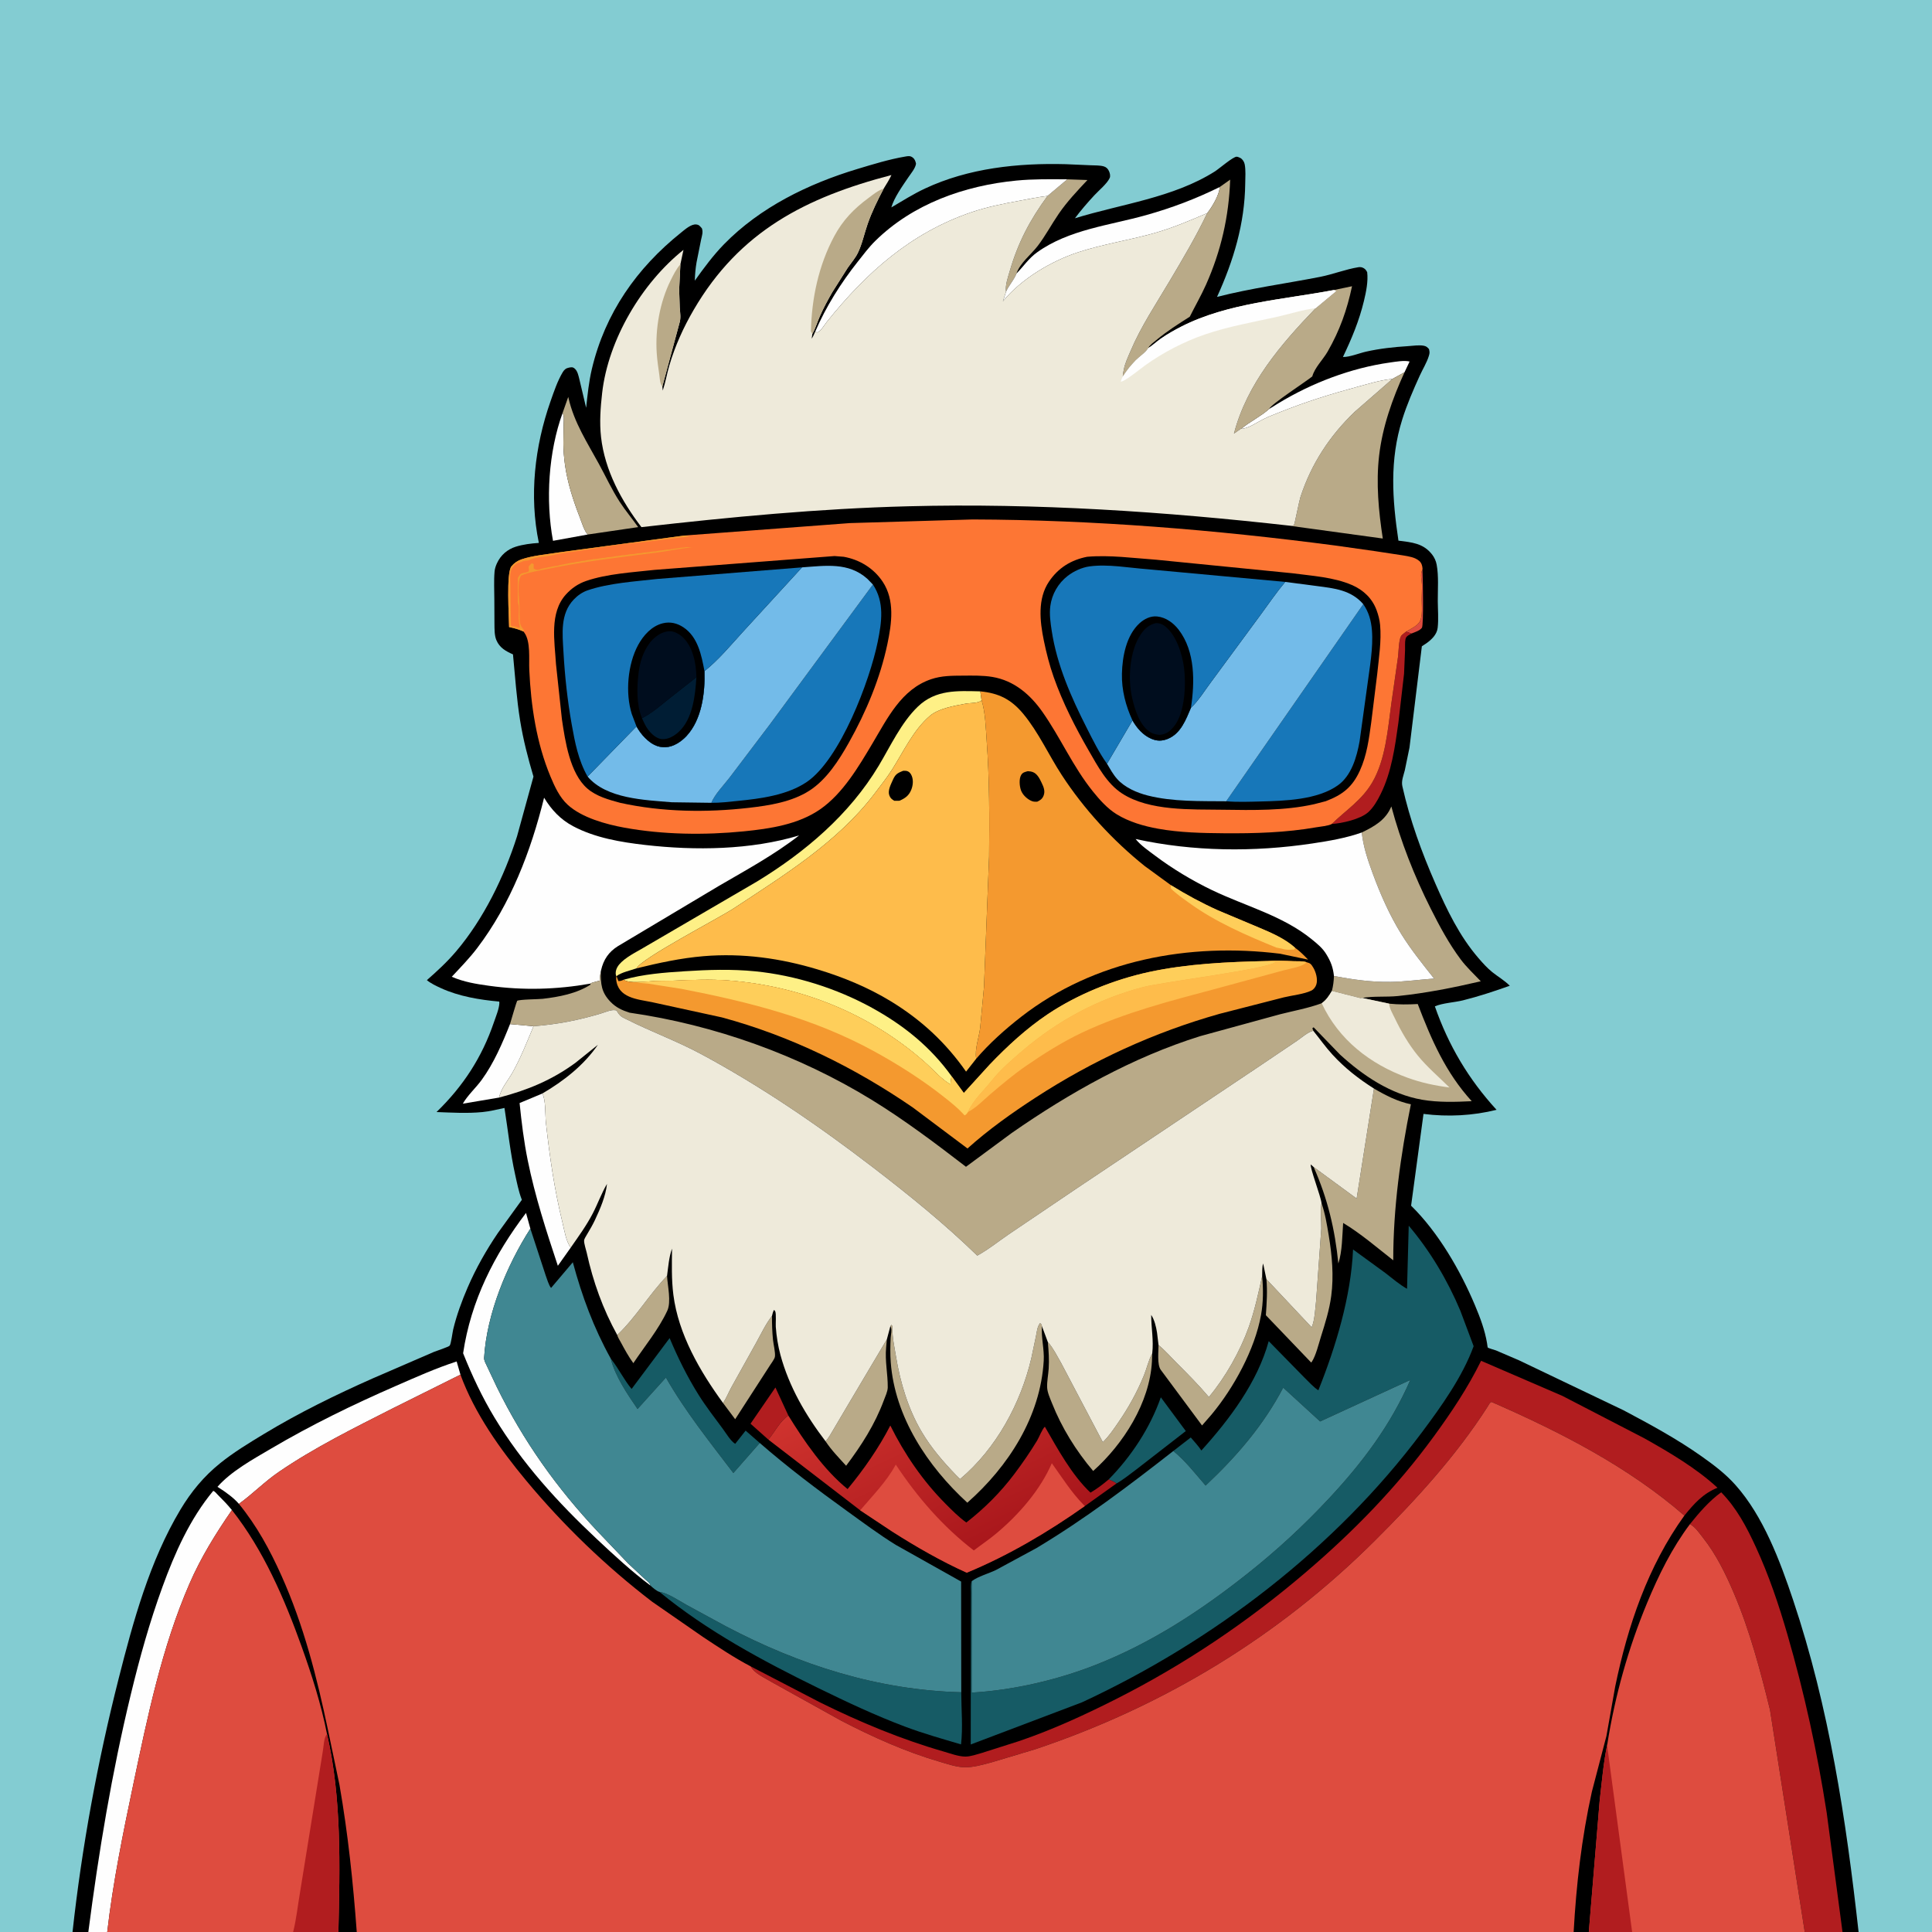 <svg version="1.1" xmlns="http://www.w3.org/2000/svg" style="display: block;" viewBox="0 0 2048 2048" width="1024" height="1024">
<rect x="0" y="0" width="2048" height="2048" fill="#333333" stroke="none"/>
<defs>
	<linearGradient id="Gradient1" gradientUnits="userSpaceOnUse" x1="1043.09" y1="1644" x2="950.539" y2="1447.98">
		<stop class="stop0" offset="0" stop-opacity="1" stop-color="rgb(168,22,27)"/>
		<stop class="stop1" offset="1" stop-opacity="1" stop-color="rgb(207,51,46)"/>
	</linearGradient>
</defs>
<path transform="translate(0,0)" fill="rgb(0,0,0)" d="M 76.887 2048 L -0 2048 L 0 -0 L 2048 0 L 2048 2048 L 1970.18 2048 L 1953.14 2048 L 1913.11 2048 L 1730.13 2048 L 1684.21 2048 L 1668.13 2048 L 378.172 2048 L 358.716 2048 L 310.714 2048 L 113.671 2048 L 93.628 2048 L 76.887 2048 z"/>
<path transform="translate(0,0)" fill="rgb(222,76,63)" d="M 1490.54 669.545 C 1494.93 666.961 1501.43 663.945 1504.41 659.818 C 1508.59 654.047 1506.98 641.684 1507.02 634.662 C 1507.05 629.615 1507.49 624.545 1507.3 619.5 C 1507.08 613.81 1505.15 608.89 1507.85 603.786 C 1508.26 611.034 1509.28 662.915 1507.27 665.5 C 1504.77 668.713 1499.81 670.124 1496.14 671.587 L 1490.54 669.545 z"/>
<path transform="translate(0,0)" fill="rgb(177,29,31)" d="M 814.493 1526.05 L 795.598 1509.19 L 821.981 1470.8 L 835.673 1500.5 C 826.718 1506.55 821.323 1517.85 814.493 1526.05 z"/>
<path transform="translate(0,0)" fill="rgb(185,170,136)" d="M 707.096 1352.49 C 707.642 1363.09 711.788 1379.93 707.314 1389.5 C 697.92 1409.58 683.628 1426.63 671.373 1445.01 C 666.332 1438.07 662.202 1430.55 658.16 1423 C 656.983 1420.8 654.83 1417.53 654.306 1415.18 C 674.133 1396.4 688.196 1372.14 707.096 1352.49 z"/>
<path transform="translate(0,0)" fill="rgb(185,170,136)" d="M 818.326 1394.93 C 818.317 1403.39 818.551 1411.72 819.389 1420.15 C 819.856 1424.85 822.166 1434.05 821.425 1438.29 C 820.955 1440.98 816.71 1446.3 815.107 1449.03 L 779.315 1504.43 L 766.48 1487.26 C 769.926 1482.12 772.218 1476.19 775.182 1470.76 L 801.425 1423.63 C 806.758 1414.04 811.591 1403.6 818.326 1394.93 z"/>
<path transform="translate(0,0)" fill="rgb(22,91,101)" d="M 1175.26 1568.26 C 1199.27 1543.83 1219.14 1513.67 1230.52 1481.21 L 1257 1516.98 L 1204.87 1557.44 C 1198.04 1562.48 1190.89 1568.41 1183.53 1572.54 C 1181.05 1570.52 1178.18 1569.48 1175.26 1568.26 z"/>
<path transform="translate(0,0)" fill="rgb(185,170,136)" d="M 1131.36 190.086 L 1152.72 190.829 C 1141.95 202.347 1131.22 213.616 1122.28 226.662 C 1114.63 237.81 1108.16 250.102 1099.94 260.795 C 1092.92 269.932 1081.14 278.874 1077.54 289.943 C 1074.95 296.73 1069.41 302.45 1066.44 309.224 C 1065.45 302.291 1068.33 294.436 1070.23 287.854 C 1079 257.428 1091.72 233.194 1110.43 207.699 L 1131.36 190.086 z"/>
<path transform="translate(0,0)" fill="rgb(254,254,254)" d="M 540.651 1085.55 L 565.589 1087.83 C 558.642 1104.5 552.251 1120.75 543.467 1136.62 C 538.928 1144.82 530.669 1154.21 529.172 1163.44 L 490.591 1169.96 C 495.702 1161.03 504.479 1153.15 510.629 1144.7 C 523.452 1127.1 532.652 1105.73 540.651 1085.55 z"/>
<path transform="translate(0,0)" fill="rgb(177,29,31)" d="M 1490.54 669.545 L 1496.14 671.587 C 1493.45 673.291 1490.6 674.143 1489.88 677.5 C 1489.13 680.988 1489.55 685.486 1489.42 689.129 L 1488.36 714.185 L 1482.36 766 C 1478.75 791.684 1475.17 818.436 1463.47 841.9 C 1460.13 848.603 1455.97 855.975 1450.33 861.021 C 1442.11 868.376 1422.6 872.813 1411.71 873.449 C 1426.72 858.844 1443.48 848.321 1454.45 829.751 C 1468.82 805.394 1471.13 772.876 1474.9 745.475 L 1481.91 696.571 C 1482.65 690.972 1482.59 678.721 1485.22 674.138 C 1485.98 672.796 1489.24 670.662 1490.54 669.545 z"/>
<path transform="translate(0,0)" fill="rgb(254,254,254)" d="M 1345.38 433.507 L 1354.98 427.583 C 1390.51 405.956 1432.22 390.047 1473.43 384.277 C 1479.44 383.436 1488.39 381.796 1494.24 383.223 L 1488.84 394.628 L 1476.03 401.693 C 1463.58 402.828 1451.06 406.753 1439.03 410.008 C 1411.37 417.487 1383.6 426.1 1357.01 436.812 C 1351.27 439.123 1345.43 441.288 1339.87 444.002 C 1333.57 447.078 1322.43 454.821 1315.67 454.519 C 1325.05 446.914 1336.38 441.447 1345.38 433.507 z"/>
<path transform="translate(0,0)" fill="rgb(254,254,254)" d="M 596.348 437.797 C 598.25 441.296 597.6 444.901 597.525 448.781 L 597.181 470 C 597.22 477.533 597.887 485.149 598.903 492.606 C 601.503 511.699 607.733 530.778 614.704 548.704 C 616.441 553.17 619.561 563.414 623.09 566.609 L 586.213 573.284 C 578.168 530.114 581.422 479.044 596.348 437.797 z"/>
<path transform="translate(0,0)" fill="rgb(185,170,136)" d="M 1337.94 1352.82 C 1339.22 1366.69 1339.2 1380.3 1336.73 1394.03 C 1330.17 1430.48 1307.81 1471.19 1284.33 1499.43 L 1274.21 1511.04 L 1230.31 1451.88 C 1226.55 1446.3 1228.05 1432.67 1228.09 1425.83 C 1234.81 1431.32 1240.9 1438.28 1247.03 1444.44 C 1258.85 1456.31 1270.64 1468.1 1281.45 1480.91 C 1298.99 1459.96 1314.45 1432.64 1323.7 1406.86 C 1330.04 1389.2 1333.82 1371.07 1337.94 1352.82 z"/>
<path transform="translate(0,0)" fill="rgb(185,170,136)" d="M 875.158 1527.87 C 878.754 1523.91 881.364 1518.78 884.133 1514.21 L 899.874 1487.55 L 940.097 1419.82 L 939.335 1428.36 C 937.966 1442.92 941.198 1456.5 941.051 1470.75 C 941.008 1474.98 938.356 1480.49 936.891 1484.45 C 927.417 1510 913.21 1532.11 896.926 1553.76 C 889.473 1545.54 881.242 1537.16 875.158 1527.87 z"/>
<path transform="translate(0,0)" fill="rgb(185,170,136)" d="M 1400.89 1275.55 C 1404.78 1286.54 1406.64 1298.26 1408.53 1309.74 C 1412.03 1330.9 1413.98 1352.39 1411.16 1373.76 C 1409.21 1388.53 1404.72 1402.77 1400.26 1416.93 C 1397.77 1424.86 1395.06 1436.51 1390.67 1443.43 L 1389.9 1444.34 L 1341.86 1394.18 C 1342.76 1381.54 1343.61 1368.63 1342.44 1355.98 L 1390.44 1407 C 1393.81 1399.04 1394.14 1387.45 1395.14 1378.8 L 1400.61 1302.44 C 1400.79 1293.95 1399.37 1284.82 1400.72 1276.5 L 1400.89 1275.55 z"/>
<path transform="translate(0,0)" fill="rgb(254,254,254)" d="M 574.877 1159.2 C 578.713 1165.89 577.796 1181.95 578.704 1190.2 C 582.659 1226.11 587.658 1260.88 596.271 1296.02 C 598.38 1304.63 599.804 1315.25 604.974 1322.56 L 591.34 1341.79 C 579.066 1304.86 567.125 1268.1 559.386 1229.87 C 555.325 1209.81 552.849 1189.6 550.783 1169.26 L 574.877 1159.2 z"/>
<path transform="translate(0,0)" fill="rgb(185,170,136)" d="M 1110.76 1422.65 L 1111.32 1423.27 C 1116.72 1429.42 1120.67 1437.65 1124.8 1444.74 L 1169.04 1528.74 C 1175.52 1522.49 1180.39 1515.17 1185.47 1507.8 C 1196.47 1491.82 1205.2 1476.02 1212.58 1458.08 C 1215.68 1450.53 1217.45 1441.8 1221.41 1434.77 L 1221.1 1443.19 C 1218.74 1487.03 1190.77 1530.79 1158.81 1559.3 C 1140.76 1538.13 1125.38 1513.3 1115.14 1487.4 C 1113.13 1482.31 1110.17 1475.99 1110 1470.5 C 1109.79 1464.17 1111.24 1457.12 1111.66 1450.7 C 1112.27 1441.31 1111.61 1432 1110.76 1422.65 z"/>
<path transform="translate(0,0)" fill="rgb(22,91,101)" d="M 647.469 1440.23 L 648.142 1441.06 C 655.953 1450.99 661.389 1462.6 669.531 1472.34 L 709.833 1418.44 C 718.544 1439.21 728.572 1459.51 740.552 1478.61 C 748.345 1491.04 757.52 1502.86 766.238 1514.65 C 769.583 1519.17 774.673 1527.83 779.368 1530.51 L 790.386 1516.52 L 805.378 1529.61 L 777.392 1561.47 C 752.392 1528.58 726.409 1496.21 705.89 1460.26 L 675.828 1493.59 C 665.247 1478.22 651.811 1458.42 647.469 1440.23 z"/>
<path transform="translate(0,0)" fill="rgb(254,254,254)" d="M 1292.93 198.267 C 1292.87 206.083 1284.65 219.836 1279.67 225.947 C 1261.1 233.931 1242.64 241.779 1223.12 247.254 C 1196.76 254.647 1169.11 258.831 1143.13 267.325 C 1114.16 276.798 1082.49 295.733 1063.11 319.406 L 1066.44 309.224 C 1069.41 302.45 1074.95 296.73 1077.54 289.943 C 1085.07 282.266 1090.48 273.845 1099.45 267.424 C 1133.21 243.246 1176.05 238.961 1215 228.017 C 1242.23 220.368 1267.58 210.774 1292.93 198.267 z"/>
<path transform="translate(0,0)" fill="rgb(254,240,134)" d="M 661.064 1038.56 C 681.895 1032.59 704.272 1030.95 725.827 1029.56 C 750.722 1027.96 775.609 1027.16 800.48 1029.63 C 843.078 1033.86 886.86 1047.7 924.356 1068.34 C 957.805 1086.75 986.259 1109.6 1008.63 1140.7 L 1007.5 1149.62 C 997.772 1144 988.6 1133.25 980.087 1125.75 C 922.1 1074.66 849.144 1045.17 772.151 1039.35 C 753.086 1037.91 734.546 1038.68 715.523 1039.5 C 706.245 1039.9 696.728 1039.43 687.5 1040.4 C 683.164 1040.85 679.059 1041.01 674.695 1041.07 C 670.671 1041.16 664.397 1040.8 661.064 1038.56 z"/>
<path transform="translate(0,0)" fill="rgb(185,170,136)" d="M 596.348 437.797 L 602.36 420.742 L 602.658 422.073 C 608.697 448.144 622.408 468.916 634.996 492 C 642.273 505.344 648.613 519.17 656.901 531.954 C 662.952 541.288 670.106 549.696 676.482 558.767 L 623.09 566.609 C 619.561 563.414 616.441 553.17 614.704 548.704 C 607.733 530.778 601.503 511.699 598.903 492.606 C 597.887 485.149 597.22 477.533 597.181 470 L 597.525 448.781 C 597.6 444.901 598.25 441.296 596.348 437.797 z"/>
<path transform="translate(0,0)" fill="rgb(185,170,136)" d="M 943.837 1405.77 L 945.001 1404.34 C 946.287 1406.42 946.03 1405.33 945.983 1407.38 C 945.747 1417.53 948.187 1428.08 949.825 1438.12 C 954.281 1465.41 962.758 1493.66 976.894 1517.58 C 987.021 1534.72 999.732 1549.47 1013.5 1563.73 L 1017.68 1567.9 C 1055.88 1535.8 1081.94 1487.91 1093.25 1439.74 L 1098.24 1415.97 C 1099.25 1411.06 1099.43 1406.66 1102.5 1402.53 C 1104.04 1403.95 1104 1403.57 1104.5 1405.84 C 1103.56 1417.85 1107.1 1430.17 1106.39 1442.46 C 1102.95 1501.74 1069.06 1554.42 1025.41 1592.92 C 983.425 1554.48 948.56 1502.17 944.226 1444.12 C 943.583 1435.51 943.713 1426.63 944.174 1418 C 944.347 1414.75 945.629 1409.92 944.395 1406.96 L 943.837 1405.77 z"/>
<path transform="translate(0,0)" fill="rgb(185,170,136)" d="M 1292.93 198.267 L 1304.03 190.43 C 1302.69 229.497 1294.4 265.858 1278.48 301.647 C 1273.31 313.262 1266.89 324.353 1261.21 335.731 C 1248.87 343.566 1236.96 351.127 1225.72 360.517 C 1222.77 362.976 1218.92 365.55 1217.16 369.022 C 1214.93 373.39 1207.64 378.101 1204 381.827 C 1198.71 387.235 1194.32 392.729 1190.23 399.11 C 1190.15 396.635 1190.85 394.42 1191.27 392 C 1192.46 385.175 1195.74 378.482 1198.44 372.108 C 1209.56 345.845 1225.54 322.102 1240.01 297.653 C 1253.91 274.184 1267.99 250.616 1279.67 225.947 C 1284.65 219.836 1292.87 206.083 1292.93 198.267 z"/>
<path transform="translate(0,0)" fill="rgb(185,170,136)" d="M 1414.28 307.387 L 1433.22 303.416 C 1427.85 328.721 1420.27 350.157 1407.34 372.717 C 1402.53 381.103 1393.51 389.821 1391.08 399.031 C 1384.79 404.248 1347.11 428.608 1345.38 433.507 C 1336.38 441.447 1325.05 446.914 1315.67 454.519 L 1315.46 454.475 L 1308.05 459.627 C 1321.85 406.781 1357.61 365.224 1394.66 326.7 L 1416.5 308.529 L 1414.28 307.387 z"/>
<path transform="translate(0,0)" fill="rgb(254,254,254)" d="M 864.293 351.226 C 875.748 324.766 891.419 299.934 909.281 277.38 C 915.153 269.966 920.946 262.178 927.684 255.529 C 967.658 216.084 1022.43 196.734 1077.5 191.405 C 1095.47 189.667 1113.35 189.969 1131.36 190.086 L 1110.43 207.699 C 1100.27 208.856 1090.2 211.07 1080.15 212.895 C 1063.36 215.941 1046.26 219.388 1030.08 224.873 C 965.709 246.689 918.342 288.932 876.5 341.184 C 873.929 344.395 869.829 351.637 865.935 352.488 L 864.293 351.226 z"/>
<path transform="translate(0,0)" fill="rgb(254,240,134)" d="M 653.282 1034.67 C 652.808 1033.13 652.699 1033.24 652.667 1031.92 C 652.546 1027.02 655.366 1023.06 658.821 1019.8 C 666.409 1012.65 677.846 1007.52 686.72 1001.97 L 802.702 934.304 C 853.666 903.163 900.392 863.492 931.411 811.815 C 943.902 791.005 955.331 765.982 972.99 749.032 C 991.962 730.822 1014.77 732.304 1039.16 732.872 L 1040.51 742.348 C 1037.56 745.588 1028.09 745.088 1023.49 745.96 C 1011.53 748.227 994.897 750.913 985.537 759.009 C 968.063 774.123 957.895 796.453 945.752 815.611 C 940.196 824.378 933.385 832.968 927.086 841.256 C 887.961 892.736 831.122 927.745 777.912 962.843 C 761.929 973.385 680.076 1015.72 674.73 1026.49 C 668.874 1028.57 658.069 1030.89 653.531 1034.79 L 653.282 1034.67 z"/>
<path transform="translate(0,0)" fill="rgb(254,254,254)" d="M 689.569 1680.79 C 669.494 1665.77 650.938 1648.6 632.669 1631.47 C 591.479 1592.85 553.451 1551.11 524.117 1502.57 C 511.114 1481.05 500.219 1457.82 490.919 1434.5 C 499.209 1378.78 523.849 1330.14 557.599 1285.76 L 562.211 1302.43 C 537.221 1341.28 515.855 1393 513.171 1439.45 C 513.012 1442.2 515.165 1445.84 516.275 1448.31 L 526.612 1470.2 C 554.833 1527.64 589.958 1577.08 633.748 1623.64 L 666.062 1657.5 L 684.374 1674.56 C 686.567 1676.6 688.792 1677.87 689.569 1680.79 z"/>
<path transform="translate(0,0)" fill="rgb(254,254,254)" d="M 253.249 1594.19 C 248.075 1587.97 238.851 1581.37 232.061 1577.07 L 230.522 1576.11 C 244.932 1559.64 268.134 1546.91 286.885 1535.87 C 329.903 1510.52 373.937 1489.05 419.669 1469.12 C 440.884 1459.87 462.028 1450.35 484.074 1443.22 L 488.09 1457.17 L 415.916 1493.13 C 375.202 1513.81 333.411 1534.44 295.656 1560.23 C 280.523 1570.56 267.952 1583.57 253.249 1594.19 z"/>
<path transform="translate(0,0)" fill="rgb(22,91,101)" d="M 698.992 1687.43 C 708.004 1688.69 719.726 1696.79 727.693 1701.22 L 769.288 1723.82 C 847.35 1764.96 930.355 1791.58 1018.97 1793.88 C 1019.02 1811.78 1020.8 1831.47 1018.75 1849.14 C 999.065 1843.31 979.242 1837.74 960.001 1830.53 C 928.251 1818.64 897.392 1804.08 866.951 1789.19 C 808.793 1760.76 749.127 1728.67 698.992 1687.43 z"/>
<path transform="translate(0,0)" fill="rgb(185,170,136)" d="M 1456.47 1153.91 C 1468.83 1161.2 1481.43 1167.63 1495.59 1170.59 C 1484.6 1224.72 1476.86 1280.74 1476.9 1335.97 C 1459.8 1322.62 1442.41 1307.54 1423.78 1296.37 C 1422.83 1310.01 1422.89 1326.37 1418.71 1339.35 C 1415.11 1303.21 1407.29 1270.32 1392.53 1237.13 L 1438.1 1270.5 L 1456.47 1153.91 z"/>
<path transform="translate(0,0)" fill="rgb(185,170,136)" d="M 1443.52 882.482 C 1456.9 876.009 1468.96 869.262 1474.87 854.861 C 1484.89 892.219 1499.19 928.477 1516.55 963.024 C 1525.88 981.607 1536 1000.49 1548.52 1017.17 C 1554.7 1025.4 1562.61 1032.73 1569.7 1040.2 C 1540.67 1046.96 1511.77 1052.73 1482.08 1055.81 C 1469.7 1057.09 1455.95 1055.77 1443.9 1057.84 C 1441.84 1058.26 1442.79 1058.3 1440.67 1057.74 L 1411.86 1050.43 C 1413.23 1045.04 1413.83 1040.19 1414.05 1034.65 C 1434.39 1038.39 1453.47 1041.19 1474.27 1040.85 C 1489.7 1040.59 1504.85 1038.44 1520.21 1037.33 C 1508.08 1021.98 1495.84 1006.9 1485.5 990.239 C 1473.15 970.352 1463.28 947.993 1455.21 926.054 C 1449.95 911.727 1445.17 897.706 1443.52 882.482 z"/>
<path transform="translate(0,0)" fill="rgb(185,170,136)" d="M 1488.84 394.628 C 1476.02 422.668 1465.49 452.224 1461.92 483 C 1458.53 512.244 1461.39 541.914 1465.82 570.868 L 1369.39 557.647 L 1369.27 557.478 C 1370.08 557.152 1371.14 557.163 1371.71 556.5 C 1372.31 555.807 1377.26 530.77 1378.47 527.049 C 1389.87 491.971 1409.42 462.031 1436.06 436.547 L 1476.03 401.693 L 1488.84 394.628 z"/>
<path transform="translate(0,0)" fill="rgb(254,254,254)" d="M 93.628 2048 C 104.685 1962.97 118.448 1879.66 138.637 1796.28 C 148.052 1757.4 158.526 1719.73 172.231 1682.11 C 185.357 1646.07 201.361 1610.08 226.019 1580.39 C 227.841 1580.91 229.506 1583.22 230.893 1584.6 C 236.134 1589.81 241.173 1594.98 245.831 1600.73 C 228.56 1625.84 213.068 1650.71 200.873 1678.75 C 171.648 1745.96 156.399 1819.61 141.386 1891.04 C 130.532 1942.69 119.689 1995.56 113.671 2048 L 93.628 2048 z"/>
<path transform="translate(0,0)" fill="rgb(177,29,31)" d="M 1791.47 1615.58 C 1801.05 1603.63 1812.05 1590.86 1824.54 1581.9 C 1840.94 1598.65 1851.51 1618.7 1861.25 1639.86 C 1875.15 1670.06 1885.49 1700.77 1894.74 1732.67 C 1912.8 1794.9 1926.37 1857.34 1936.35 1921.37 L 1953.14 2048 L 1913.11 2048 L 1876.31 1812.69 C 1866.1 1771.06 1854.86 1728.51 1838.06 1689 C 1829.24 1668.26 1819.2 1647.71 1805.15 1629.95 C 1800.87 1624.55 1797.51 1619.24 1791.47 1615.58 z"/>
<path transform="translate(0,0)" fill="url(#Gradient1)" d="M 835.673 1500.5 C 852.633 1528 873.154 1557.91 898.469 1578.47 C 915.434 1558.02 931.665 1534.75 943.768 1511.12 C 958.804 1541.41 978.339 1569.99 1002.23 1593.97 C 1009.2 1600.97 1016.28 1608.18 1024.35 1613.93 C 1043.55 1598.99 1060.57 1581.99 1075.2 1562.56 C 1083.78 1551.18 1091.96 1539.27 1099.36 1527.1 C 1101.3 1523.91 1105.11 1514.25 1107.61 1512.39 C 1121.13 1535.84 1136.05 1563.48 1155.96 1582.25 C 1162.99 1578.15 1169.03 1573.49 1175.26 1568.26 C 1178.18 1569.48 1181.05 1570.52 1183.53 1572.54 L 1149.98 1596.49 C 1111.16 1623.94 1068.74 1648.99 1024.78 1667.14 C 997.367 1654.76 971.258 1639.74 945.905 1623.59 L 911.84 1600.98 L 814.493 1526.05 C 821.323 1517.85 826.718 1506.55 835.673 1500.5 z"/>
<path transform="translate(0,0)" fill="rgb(222,76,63)" d="M 911.84 1600.98 C 924.391 1586.18 939.697 1570.62 949.001 1553.52 L 949.541 1552.51 C 972.428 1587.09 999.376 1618.2 1032.28 1643.53 C 1040.55 1637.22 1049.16 1631.45 1057.11 1624.71 C 1080.53 1604.86 1102.73 1579.39 1114.98 1551.07 C 1125.7 1565.98 1135.63 1581.95 1148.57 1595.07 L 1149.98 1596.49 C 1111.16 1623.94 1068.74 1648.99 1024.78 1667.14 C 997.367 1654.76 971.258 1639.74 945.905 1623.59 L 911.84 1600.98 z"/>
<path transform="translate(0,0)" fill="rgb(254,254,254)" d="M 1414.05 1034.65 C 1413.02 1025.34 1410.79 1019.48 1405.93 1011.5 C 1401.89 1004.88 1396.46 1000.54 1390.5 995.684 C 1359.56 970.491 1320.07 960.556 1284.63 943.492 C 1264.14 933.631 1243.08 921.036 1224.92 907.373 C 1218.05 902.203 1209.15 896.18 1203.8 889.39 C 1264.89 902.793 1329.22 903.374 1391 894.127 C 1408.6 891.493 1426.7 888.431 1443.52 882.482 C 1445.17 897.706 1449.95 911.727 1455.21 926.054 C 1463.28 947.993 1473.15 970.352 1485.5 990.239 C 1495.84 1006.9 1508.08 1021.98 1520.21 1037.33 C 1504.85 1038.44 1489.7 1040.59 1474.27 1040.85 C 1453.47 1041.19 1434.39 1038.39 1414.05 1034.65 z"/>
<path transform="translate(0,0)" fill="rgb(177,29,31)" d="M 795.793 1766.45 L 869.333 1804.64 C 911.338 1825.43 955.247 1843.74 1000.31 1856.7 C 1007.2 1858.68 1016.3 1862.11 1023.47 1862.05 C 1029.09 1862.01 1035.66 1859.61 1041.03 1858.12 L 1080.43 1845.59 C 1115.64 1833.6 1149.83 1817.89 1183 1801.12 C 1255.47 1764.5 1322.27 1719.57 1383.97 1666.87 C 1434.81 1623.46 1480.34 1576.84 1519.8 1522.8 C 1538.65 1496.98 1555.85 1471.26 1570.02 1442.51 L 1656.3 1479.75 L 1743.03 1524.64 C 1769.77 1539.65 1798.05 1556.29 1820.61 1577.08 C 1805.08 1583.33 1795.89 1593.9 1785.5 1606.57 C 1725.6 1554.55 1653.41 1517.69 1581.06 1486.11 C 1579.06 1486.75 1577.88 1489.66 1576.73 1491.45 C 1543.24 1543.6 1501.03 1589.69 1457.26 1633.3 C 1355.41 1734.78 1234.23 1808.27 1098.06 1854.08 L 1051.29 1868.11 C 1041.76 1870.62 1031.44 1873.79 1021.5 1873.35 C 1013.12 1872.98 1004.24 1869.88 996.212 1867.55 C 960.063 1857.07 924.823 1841.2 891.466 1823.86 L 818 1783.04 C 810.743 1778.6 799.758 1774.04 795.793 1766.45 z"/>
<path transform="translate(0,0)" fill="rgb(254,254,254)" d="M 625.737 1042.7 C 589.994 1049.02 554.424 1049.96 518.5 1044.98 C 504.819 1043.09 491.612 1040.96 478.896 1035.41 C 488.045 1025.62 497.654 1015.77 505.771 1005.09 C 541.276 958.402 562.826 902.138 576.755 845.606 C 584.539 858.42 594.119 868.683 607.439 875.769 C 630.733 888.161 658.095 892.751 684.022 895.709 C 737.082 901.764 795.702 901.07 847.065 885.606 C 821.059 905.899 790.768 922.387 762.281 938.966 L 655.008 1002.97 C 645.219 1009.09 639.735 1017.23 637.16 1028.48 L 636.874 1029.78 C 636.237 1033.07 635.822 1036.15 635.678 1039.5 C 633.689 1040.18 626.839 1041.54 625.737 1042.7 z"/>
<path transform="translate(0,0)" fill="rgb(244,153,47)" d="M 1342.66 1018.75 C 1352.33 1017.99 1361.95 1018.53 1371.63 1018.92 C 1375.66 1019.08 1381.18 1018.64 1384.92 1019.97 C 1389.02 1021.02 1389.77 1021.85 1392 1025.5 C 1394.89 1030.22 1397.07 1037.91 1395.44 1043.38 C 1394.6 1046.21 1392.7 1048.8 1390.03 1050.1 C 1382.34 1053.84 1369.43 1055.16 1360.9 1057.24 L 1292.95 1074.66 C 1223.17 1094.34 1158.41 1124.14 1097.61 1163.6 C 1072.72 1179.75 1047.65 1197.57 1025.59 1217.44 L 967.667 1174.01 C 905.653 1131.39 838.09 1098.2 765.287 1078.5 L 690.693 1062.24 C 675.674 1059.25 654.791 1057.84 653.16 1037.98 L 653.282 1034.67 L 653.531 1034.79 L 655.5 1039.94 C 657.801 1040.04 659 1039.53 661.064 1038.56 C 664.397 1040.8 670.671 1041.16 674.695 1041.07 C 679.059 1041.01 683.164 1040.85 687.5 1040.4 C 696.728 1039.43 706.245 1039.9 715.523 1039.5 C 734.546 1038.68 753.086 1037.91 772.151 1039.35 C 849.144 1045.17 922.1 1074.66 980.087 1125.75 C 988.6 1133.25 997.772 1144 1007.5 1149.62 L 1008.63 1140.7 L 1021.7 1158.61 L 1049.19 1128.41 C 1067.83 1108.95 1088.09 1090.22 1110.54 1075.18 C 1142 1054.09 1181 1038.37 1218.05 1030.36 C 1258.47 1021.63 1301.41 1019.68 1342.66 1018.75 z"/>
<path transform="translate(0,0)" fill="rgb(254,188,75)" d="M 1342.66 1018.75 C 1352.33 1017.99 1361.95 1018.53 1371.63 1018.92 C 1375.66 1019.08 1381.18 1018.64 1384.92 1019.97 C 1381.49 1024.78 1366.8 1026.86 1360.66 1028.6 L 1288.52 1048.21 C 1241.05 1060.84 1191.85 1073.47 1147.3 1094.5 C 1126.36 1104.38 1106.54 1116.87 1087.5 1130 C 1074.48 1138.97 1061.94 1149.55 1049.9 1159.81 C 1042.42 1166.18 1034.92 1174.26 1026.1 1178.76 C 1031.19 1166.63 1043.25 1155.56 1051.37 1145.36 C 1060.63 1133.74 1072.55 1123.45 1083.83 1113.83 C 1121.28 1081.92 1163.45 1059.07 1211.14 1046.49 C 1232.65 1040.81 1344.51 1027.37 1352.88 1019.5 L 1342.66 1018.75 z"/>
<path transform="translate(0,0)" fill="rgb(254,206,90)" d="M 1008.63 1140.7 L 1021.7 1158.61 L 1049.19 1128.41 C 1067.83 1108.95 1088.09 1090.22 1110.54 1075.18 C 1142 1054.09 1181 1038.37 1218.05 1030.36 C 1258.47 1021.63 1301.41 1019.68 1342.66 1018.75 L 1352.88 1019.5 C 1344.51 1027.37 1232.65 1040.81 1211.14 1046.49 C 1163.45 1059.07 1121.28 1081.92 1083.83 1113.83 C 1072.55 1123.45 1060.63 1133.74 1051.37 1145.36 C 1043.25 1155.56 1031.19 1166.63 1026.1 1178.76 C 1025.24 1180.02 1024.61 1181.13 1023.27 1181.94 C 1022.13 1182.63 1022.56 1182.38 1021.5 1181.23 C 1015.32 1174.5 1008.14 1168.76 1000.99 1163.1 C 977.996 1144.87 952.333 1128.52 926.582 1114.42 C 862.515 1079.33 793.971 1062.11 722.865 1048.31 L 687.166 1042.7 C 683.192 1042.22 679.545 1042.27 675.603 1041.3 L 674.695 1041.07 C 679.059 1041.01 683.164 1040.85 687.5 1040.4 C 696.728 1039.43 706.245 1039.9 715.523 1039.5 C 734.546 1038.68 753.086 1037.91 772.151 1039.35 C 849.144 1045.17 922.1 1074.66 980.087 1125.75 C 988.6 1133.25 997.772 1144 1007.5 1149.62 L 1008.63 1140.7 z"/>
<path transform="translate(0,0)" fill="rgb(22,91,101)" d="M 1243.78 1538.11 L 1262.28 1523.78 C 1266.08 1528.26 1270.25 1532.68 1273.5 1537.58 C 1303.33 1504.66 1333.04 1465.09 1344.89 1421.67 L 1382.64 1460.22 C 1387.26 1464.65 1392.15 1470.3 1397.51 1473.79 C 1416.03 1427.5 1432.11 1374.49 1434.29 1324.49 L 1468.49 1349.39 C 1475.8 1355.01 1483.48 1361.71 1491.52 1366.18 L 1493.31 1299.3 C 1515.92 1325.94 1534.52 1357.24 1548.03 1389.44 L 1562.12 1427.04 C 1550.19 1459.59 1528.01 1490.6 1507.31 1518.3 C 1415.33 1641.36 1285.79 1740.14 1146.9 1804.55 L 1029.02 1849.21 L 1029.16 1717.95 L 1029.24 1687.81 C 1029.26 1684.25 1028.62 1679.33 1030.06 1676.14 L 1029.97 1794.24 C 1073.71 1791.75 1120.64 1780.89 1161.45 1764.83 C 1220.34 1741.68 1272.48 1707.62 1321.91 1668.48 C 1353.13 1643.75 1381.45 1617.67 1408.61 1588.58 C 1444.23 1550.44 1474.09 1510.8 1494.99 1462.8 L 1399.38 1506.79 L 1360.24 1470.97 C 1339.27 1511 1310.74 1543.97 1277.99 1574.75 C 1266.97 1562.04 1256.85 1548.82 1243.78 1538.11 z"/>
<path transform="translate(0,0)" fill="rgb(244,153,47)" d="M 1039.16 732.872 C 1058.84 734.764 1071.99 741.398 1084.69 756.688 C 1100.84 776.116 1111.71 800.416 1125.5 821.562 C 1149.12 857.796 1179.62 890.937 1213.35 917.98 L 1241.21 938.318 C 1257.35 948.304 1273.69 957.151 1291 964.957 L 1334.79 983.359 C 1347.82 988.849 1362.19 995.087 1372.83 1004.65 C 1378.02 1008.34 1382.22 1012.67 1386.63 1017.23 L 1356.9 1010.99 C 1260.84 999.071 1160.03 1017.48 1082.39 1077.92 C 1065.58 1091 1048.65 1106.11 1034.81 1122.32 C 1033.07 1111.98 1037.77 1099.95 1039.03 1089.48 L 1043.08 1046.27 L 1048.48 907.969 C 1048.88 867.073 1048.92 826.119 1045.93 785.31 C 1044.96 772.035 1044.58 754.916 1040.51 742.348 L 1039.16 732.872 z"/>
<path transform="translate(0,0)" fill="rgb(0,0,0)" d="M 1089.48 817.5 C 1091.37 817.555 1093.21 817.816 1094.98 818.489 C 1099.57 820.23 1102.22 825.695 1104.2 829.854 C 1106.3 834.271 1108.18 838.622 1106.21 843.5 C 1104.84 846.884 1102.69 848.355 1099.5 849.83 C 1097.65 849.862 1095.88 849.944 1094.11 849.295 C 1089.24 847.508 1084.13 842.788 1082.33 837.892 C 1080.72 833.54 1080.02 825.631 1082.49 821.5 C 1084.21 818.626 1086.53 818.372 1089.48 817.5 z"/>
<path transform="translate(0,0)" fill="rgb(254,206,90)" d="M 1241.21 938.318 C 1257.35 948.304 1273.69 957.151 1291 964.957 L 1334.79 983.359 C 1347.82 988.849 1362.19 995.087 1372.83 1004.65 L 1372 1006.51 C 1366.88 1006.82 1363.4 1007.14 1358.5 1005.56 L 1352.93 1004.46 C 1321.48 991.641 1288.36 977.28 1260.82 957.303 C 1253.96 952.328 1247.21 947.826 1241.18 941.819 L 1241.21 938.318 z"/>
<path transform="translate(0,0)" fill="rgb(254,188,75)" d="M 1040.51 742.348 C 1044.58 754.916 1044.96 772.035 1045.93 785.31 C 1048.92 826.119 1048.88 867.073 1048.48 907.969 L 1043.08 1046.27 L 1039.03 1089.48 C 1037.77 1099.95 1033.07 1111.98 1034.81 1122.32 L 1024.07 1135.96 C 1002.51 1105.12 976.46 1081 944.293 1061.39 C 920.159 1046.68 893.884 1035.84 866.871 1027.69 C 827.363 1015.76 787.154 1010.17 745.92 1013.58 C 721.958 1015.56 698.041 1020.77 674.73 1026.49 C 680.076 1015.72 761.929 973.385 777.912 962.843 C 831.122 927.745 887.961 892.736 927.086 841.256 C 933.385 832.968 940.196 824.378 945.752 815.611 C 957.895 796.453 968.063 774.123 985.537 759.009 C 994.897 750.913 1011.53 748.227 1023.49 745.96 C 1028.09 745.088 1037.56 745.588 1040.51 742.348 z"/>
<path transform="translate(0,0)" fill="rgb(0,0,0)" d="M 957.407 817.091 C 958.421 817.068 960.041 816.977 961 817.214 C 963.872 817.922 965.437 819.871 966.5 822.49 C 968.352 827.052 967.795 832.646 965.995 837.127 C 963.458 843.444 959.534 846.161 953.5 848.822 L 948 848.865 C 945.349 847.221 943.808 846.159 942.692 843.029 C 940.943 838.125 944.113 832.016 946.098 827.525 C 949.014 820.926 950.736 819.693 957.407 817.091 z"/>
<path transform="translate(0,0)" fill="rgb(64,135,146)" d="M 1243.78 1538.11 C 1256.85 1548.82 1266.97 1562.04 1277.99 1574.75 C 1310.74 1543.97 1339.27 1511 1360.24 1470.97 L 1399.38 1506.79 L 1494.99 1462.8 C 1474.09 1510.8 1444.23 1550.44 1408.61 1588.58 C 1381.45 1617.67 1353.13 1643.75 1321.91 1668.48 C 1272.48 1707.62 1220.34 1741.68 1161.45 1764.83 C 1120.64 1780.89 1073.71 1791.75 1029.97 1794.24 L 1030.06 1676.14 C 1036.67 1671.07 1047.97 1668.04 1055.63 1664.33 L 1098.67 1641.04 C 1150.01 1610.27 1196.71 1574.89 1243.78 1538.11 z"/>
<path transform="translate(0,0)" fill="rgb(185,170,136)" d="M 636.874 1029.78 C 636.763 1043.13 637.343 1051.78 647.104 1061.91 C 653.011 1068.03 659.454 1070.95 667.354 1073.48 C 757.343 1086.42 846.789 1118.42 924.272 1166 C 958.757 1187.18 991.896 1212.17 1023.97 1236.84 L 1072.47 1201.02 C 1133.72 1158.38 1200.87 1120.64 1272.37 1098.33 L 1357.07 1075.13 C 1371.71 1071.42 1386.89 1068.71 1401.06 1063.48 C 1406.03 1059.94 1408.83 1055.56 1411.86 1050.43 L 1440.67 1057.74 C 1442.79 1058.3 1441.84 1058.26 1443.9 1057.84 L 1472.58 1063.93 C 1482.87 1064.99 1492.58 1064.86 1502.87 1064.32 C 1517.34 1102.17 1532.44 1137 1560.09 1167.31 C 1542.82 1168.16 1524.67 1168.73 1507.61 1165.78 C 1474.17 1159.99 1445.07 1140.37 1420.44 1117.87 L 1392.5 1088.97 L 1391.16 1090 L 1392.11 1092.67 C 1386.55 1093.86 1379.63 1100.1 1374.75 1103.38 L 1335.51 1129.85 L 1140.4 1260.4 L 1070.03 1307.95 C 1058.88 1315.5 1047.71 1324.63 1035.92 1330.99 C 1001.42 1297.37 963.396 1266.61 925.197 1237.32 C 867.631 1193.17 807.141 1151.68 743.151 1117.31 C 717.459 1103.51 690.221 1093.65 664.328 1080.58 L 663.386 1080.15 C 658.382 1077.84 656.304 1076.18 653.711 1071.28 C 649.414 1069.4 641.826 1072.9 637.254 1074.28 C 613.163 1081.57 590.737 1085.87 565.589 1087.83 L 540.651 1085.55 L 540.697 1085.27 C 541.467 1082.57 547.813 1061.15 548.193 1060.92 C 550.726 1059.34 571.063 1059.28 575.29 1058.78 C 592.462 1056.78 611.294 1053.25 626 1043.73 L 625.737 1042.7 C 626.839 1041.54 633.689 1040.18 635.678 1039.5 C 635.822 1036.15 636.237 1033.07 636.874 1029.78 z"/>
<path transform="translate(0,0)" fill="rgb(238,234,218)" d="M 1411.86 1050.43 L 1440.67 1057.74 C 1442.79 1058.3 1441.84 1058.26 1443.9 1057.84 L 1472.58 1063.93 C 1472.79 1068.95 1476.43 1074.89 1478.63 1079.49 C 1485.17 1093.15 1493.17 1106.94 1502.73 1118.71 C 1512.78 1131.1 1525.17 1141.58 1536.51 1152.78 C 1520.86 1150.75 1506.84 1147.8 1491.98 1142.41 C 1452.38 1128.05 1419 1102.1 1401.06 1063.48 C 1406.03 1059.94 1408.83 1055.56 1411.86 1050.43 z"/>
<path transform="translate(0,0)" fill="rgb(222,76,63)" d="M 1703.84 1848.71 C 1711.93 1797.51 1726.12 1746.99 1746.01 1699.13 C 1758.33 1669.5 1772.12 1641.4 1791.47 1615.58 C 1797.51 1619.24 1800.87 1624.55 1805.15 1629.95 C 1819.2 1647.71 1829.24 1668.26 1838.06 1689 C 1854.86 1728.51 1866.1 1771.06 1876.31 1812.69 L 1913.11 2048 L 1730.13 2048 L 1684.21 2048 L 1695.69 1909.17 C 1698.06 1888.91 1699.67 1868.72 1703.84 1848.71 z"/>
<path transform="translate(0,0)" fill="rgb(177,29,31)" d="M 1703.84 1848.71 C 1703.94 1852.19 1704.03 1855.42 1704.76 1858.83 L 1730.13 2048 L 1684.21 2048 L 1695.69 1909.17 C 1698.06 1888.91 1699.67 1868.72 1703.84 1848.71 z"/>
<path transform="translate(0,0)" fill="rgb(222,76,63)" d="M 245.831 1600.73 C 279.223 1642.92 301.603 1694.89 319.659 1745.23 C 330.473 1775.38 340.491 1806.73 346.646 1838.21 C 362.316 1906.4 360.273 1978.56 358.716 2048 L 310.714 2048 L 113.671 2048 C 119.689 1995.56 130.532 1942.69 141.386 1891.04 C 156.399 1819.61 171.648 1745.96 200.873 1678.75 C 213.068 1650.71 228.56 1625.84 245.831 1600.73 z"/>
<path transform="translate(0,0)" fill="rgb(177,29,31)" d="M 346.646 1838.21 C 362.316 1906.4 360.273 1978.56 358.716 2048 L 310.714 2048 C 314.168 2034.52 315.627 2019.96 318.005 2006.21 L 342.034 1857.45 C 343.151 1851.98 343.036 1842.12 346.646 1838.21 z"/>
<path transform="translate(0,0)" fill="rgb(64,135,146)" d="M 562.211 1302.43 L 578.444 1351.99 C 579.929 1355.87 581.552 1362.11 584.149 1365.28 L 607.218 1338.04 C 617.003 1374.28 629.253 1407.36 647.469 1440.23 C 651.811 1458.42 665.247 1478.22 675.828 1493.59 L 705.89 1460.26 C 726.409 1496.21 752.392 1528.58 777.392 1561.47 L 805.378 1529.61 C 835.177 1555.52 866.143 1578.89 898.151 1601.94 C 915.02 1614.09 931.811 1626.65 949.5 1637.59 L 1018.83 1676.52 L 1018.97 1793.88 C 930.355 1791.58 847.35 1764.96 769.288 1723.82 L 727.693 1701.22 C 719.726 1696.79 708.004 1688.69 698.992 1687.43 C 696.607 1686.99 691.217 1682.56 689.569 1680.79 C 688.792 1677.87 686.567 1676.6 684.374 1674.56 L 666.062 1657.5 L 633.748 1623.64 C 589.958 1577.08 554.833 1527.64 526.612 1470.2 L 516.275 1448.31 C 515.165 1445.84 513.012 1442.2 513.171 1439.45 C 515.855 1393 537.221 1341.28 562.211 1302.43 z"/>
<path transform="translate(0,0)" fill="rgb(238,234,218)" d="M 702.116 409.73 L 702.554 414 C 705.415 405.374 706.95 396.168 709.518 387.408 C 715.593 366.688 724.461 347.104 735.324 328.47 C 783.945 245.063 854.465 209.159 944.958 185.553 C 942.665 190.595 939.6 195.258 936.724 199.982 C 930.294 212.244 924.245 224.439 919.68 237.54 C 916.243 247.403 913.839 258.99 909.278 268.254 C 906.636 273.62 902.168 278.81 898.701 283.754 L 882.255 309.746 C 877.425 318.124 872.859 326.643 868.965 335.5 C 866.287 341.594 864.411 348.121 861.16 353.928 L 860.405 359 C 862.07 356.616 863.118 353.873 864.293 351.226 L 865.935 352.488 C 869.829 351.637 873.929 344.395 876.5 341.184 C 918.342 288.932 965.709 246.689 1030.08 224.873 C 1046.26 219.388 1063.36 215.941 1080.15 212.895 C 1090.2 211.07 1100.27 208.856 1110.43 207.699 C 1091.72 233.194 1079 257.428 1070.23 287.854 C 1068.33 294.436 1065.45 302.291 1066.44 309.224 L 1063.11 319.406 C 1082.49 295.733 1114.16 276.798 1143.13 267.325 C 1169.11 258.831 1196.76 254.647 1223.12 247.254 C 1242.64 241.779 1261.1 233.931 1279.67 225.947 C 1267.99 250.616 1253.91 274.184 1240.01 297.653 C 1225.54 322.102 1209.56 345.845 1198.44 372.108 C 1195.74 378.482 1192.46 385.175 1191.27 392 C 1190.85 394.42 1190.15 396.635 1190.23 399.11 C 1194.32 392.729 1198.71 387.235 1204 381.827 C 1207.64 378.101 1214.93 373.39 1217.16 369.022 C 1221.84 366.173 1225.97 362.15 1230.5 358.997 C 1237.36 354.218 1244.81 349.984 1252.26 346.185 C 1301.55 321.048 1360.58 317.592 1414.28 307.387 L 1416.5 308.529 L 1394.66 326.7 C 1357.61 365.224 1321.85 406.781 1308.05 459.627 L 1315.46 454.475 L 1315.67 454.519 C 1322.43 454.821 1333.57 447.078 1339.87 444.002 C 1345.43 441.288 1351.27 439.123 1357.01 436.812 C 1383.6 426.1 1411.37 417.487 1439.03 410.008 C 1451.06 406.753 1463.58 402.828 1476.03 401.693 L 1436.06 436.547 C 1409.42 462.031 1389.87 491.971 1378.47 527.049 C 1377.26 530.77 1372.31 555.807 1371.71 556.5 C 1371.14 557.163 1370.08 557.152 1369.27 557.478 C 1234.52 542.258 1098.68 533.196 962.998 536.669 C 868.02 539.101 774.252 548.058 679.947 558.79 C 658.72 530.901 641.174 498.749 637.137 463.376 C 635.369 447.881 636.546 431.878 638.313 416.438 C 644.782 359.9 680.312 300.164 724.505 264.872 L 721.244 280.142 L 719.938 307.104 L 720.54 325.826 C 720.934 331.44 721.999 337.061 720.237 342.5 L 702.116 409.73 z"/>
<path transform="translate(0,0)" fill="rgb(185,170,136)" d="M 721.244 280.142 L 719.938 307.104 L 720.54 325.826 C 720.934 331.44 721.999 337.061 720.237 342.5 L 702.116 409.73 C 699.47 406.514 699.515 401.798 698.964 397.8 C 697.875 389.906 696.669 382.155 696.149 374.189 C 694.477 348.612 699.433 320.373 710.859 297.308 C 713.84 291.292 716.805 285.229 721.244 280.142 z"/>
<path transform="translate(0,0)" fill="rgb(185,170,136)" d="M 861.16 353.928 L 859.617 351.227 C 860.39 316.349 867.703 281.453 884.272 250.5 C 893.466 233.325 905.212 221.228 920.771 209.759 C 925.792 206.057 930.703 201.851 936.724 199.982 C 930.294 212.244 924.245 224.439 919.68 237.54 C 916.243 247.403 913.839 258.99 909.278 268.254 C 906.636 273.62 902.168 278.81 898.701 283.754 L 882.255 309.746 C 877.425 318.124 872.859 326.643 868.965 335.5 C 866.287 341.594 864.411 348.121 861.16 353.928 z"/>
<path transform="translate(0,0)" fill="rgb(254,254,254)" d="M 1414.28 307.387 L 1416.5 308.529 L 1394.66 326.7 C 1380.55 328.325 1366.54 333.056 1352.63 336.11 C 1327.46 341.636 1301.77 346.176 1277.33 354.521 C 1255.32 362.033 1232.98 373.626 1214.09 387.157 C 1210.2 389.949 1191.08 405.502 1187.98 404.5 C 1188.57 402.557 1189.3 400.91 1190.23 399.11 C 1194.32 392.729 1198.71 387.235 1204 381.827 C 1207.64 378.101 1214.93 373.39 1217.16 369.022 C 1221.84 366.173 1225.97 362.15 1230.5 358.997 C 1237.36 354.218 1244.81 349.984 1252.26 346.185 C 1301.55 321.048 1360.58 317.592 1414.28 307.387 z"/>
<path transform="translate(0,0)" fill="rgb(238,234,218)" d="M 565.589 1087.83 C 590.737 1085.87 613.163 1081.57 637.254 1074.28 C 641.826 1072.9 649.414 1069.4 653.711 1071.28 C 656.304 1076.18 658.382 1077.84 663.386 1080.15 L 664.328 1080.58 C 690.221 1093.65 717.459 1103.51 743.151 1117.31 C 807.141 1151.68 867.631 1193.17 925.197 1237.32 C 963.396 1266.61 1001.42 1297.37 1035.92 1330.99 C 1047.71 1324.63 1058.88 1315.5 1070.03 1307.95 L 1140.4 1260.4 L 1335.51 1129.85 L 1374.75 1103.38 C 1379.63 1100.1 1386.55 1093.86 1392.11 1092.67 C 1398.91 1101.06 1405.06 1109.86 1412.38 1117.84 C 1425.54 1132.19 1440.05 1143.52 1456.47 1153.91 L 1438.1 1270.5 L 1392.53 1237.13 L 1389.5 1234.38 C 1388.41 1237.98 1400.19 1268.19 1400.89 1275.55 L 1400.72 1276.5 C 1399.37 1284.82 1400.79 1293.95 1400.61 1302.44 L 1395.14 1378.8 C 1394.14 1387.45 1393.81 1399.04 1390.44 1407 L 1342.44 1355.98 L 1338.98 1339.37 C 1337.7 1343.37 1338.1 1348.61 1337.94 1352.82 C 1333.82 1371.07 1330.04 1389.2 1323.7 1406.86 C 1314.45 1432.64 1298.99 1459.96 1281.45 1480.91 C 1270.64 1468.1 1258.85 1456.31 1247.03 1444.44 C 1240.9 1438.28 1234.81 1431.32 1228.09 1425.83 L 1226.5 1412.67 C 1225.57 1406.61 1223.75 1398.91 1220.31 1393.84 C 1220.34 1407.71 1223.04 1420.71 1221.41 1434.77 C 1217.45 1441.8 1215.68 1450.53 1212.58 1458.08 C 1205.2 1476.02 1196.47 1491.82 1185.47 1507.8 C 1180.39 1515.17 1175.52 1522.49 1169.04 1528.74 L 1124.8 1444.74 C 1120.67 1437.65 1116.72 1429.42 1111.32 1423.27 L 1110.76 1422.65 L 1104.5 1405.84 C 1104 1403.57 1104.04 1403.95 1102.5 1402.53 C 1099.43 1406.66 1099.25 1411.06 1098.24 1415.97 L 1093.25 1439.74 C 1081.94 1487.91 1055.88 1535.8 1017.68 1567.9 L 1013.5 1563.73 C 999.732 1549.47 987.021 1534.72 976.894 1517.58 C 962.758 1493.66 954.281 1465.41 949.825 1438.12 C 948.187 1428.08 945.747 1417.53 945.983 1407.38 C 946.03 1405.33 946.287 1406.42 945.001 1404.34 L 943.837 1405.77 L 940.097 1419.82 L 899.874 1487.55 L 884.133 1514.21 C 881.364 1518.78 878.754 1523.91 875.158 1527.87 C 854.118 1500.38 836.448 1470.03 827.329 1436.39 C 824.727 1426.79 823.06 1416.41 822.361 1406.5 C 822.108 1402.93 823.009 1392.7 821.758 1390 C 821.488 1389.42 820.919 1389.03 820.5 1388.54 C 819.278 1390.55 818.907 1392.67 818.326 1394.93 C 811.591 1403.6 806.758 1414.04 801.425 1423.63 L 775.182 1470.76 C 772.218 1476.19 769.926 1482.12 766.48 1487.26 C 742.015 1453.72 719.122 1414.42 713.793 1372.48 C 711.715 1356.13 712.235 1340 712.371 1323.58 C 709.054 1332.7 708.4 1342.92 707.096 1352.49 C 688.196 1372.14 674.133 1396.4 654.306 1415.18 C 639.079 1387.59 628.698 1358.74 621.955 1327.98 C 621.183 1324.46 619.025 1318.43 619.175 1314.97 C 619.247 1313.29 621.308 1310.18 622.17 1308.71 C 625.165 1303.6 628.201 1298.57 630.711 1293.19 C 636.209 1281.42 642.054 1267.96 643.455 1254.95 C 637.605 1264.84 633.633 1276.13 628.309 1286.37 C 621.679 1299.12 613.181 1310.79 604.974 1322.56 C 599.804 1315.25 598.38 1304.63 596.271 1296.02 C 587.658 1260.88 582.659 1226.11 578.704 1190.2 C 577.796 1181.95 578.713 1165.89 574.877 1159.2 C 597.505 1145.92 618.755 1129.4 633.778 1107.54 L 609.709 1126.85 C 584.664 1145.1 559.117 1155.6 529.172 1163.44 C 530.669 1154.21 538.928 1144.82 543.467 1136.62 C 552.251 1120.75 558.642 1104.5 565.589 1087.83 z"/>
<path transform="translate(0,0)" fill="rgb(253,118,52)" d="M 725.648 567.671 L 900.858 554.495 L 1031 550.647 C 1159.57 551.039 1288 561.571 1415.41 578.273 L 1457.7 584.251 L 1487.44 588.777 C 1493.37 589.829 1499.87 590.598 1504.56 594.7 C 1506.94 596.771 1507.8 599.966 1507.95 603.026 L 1507.85 603.786 C 1505.15 608.89 1507.08 613.81 1507.3 619.5 C 1507.49 624.545 1507.05 629.615 1507.02 634.662 C 1506.98 641.684 1508.59 654.047 1504.41 659.818 C 1501.43 663.945 1494.93 666.961 1490.54 669.545 C 1489.24 670.662 1485.98 672.796 1485.22 674.138 C 1482.59 678.721 1482.65 690.972 1481.91 696.571 L 1474.9 745.475 C 1471.13 772.876 1468.82 805.394 1454.45 829.751 C 1443.48 848.321 1426.72 858.844 1411.71 873.449 C 1408.38 875.491 1399.28 876.26 1395.29 876.963 C 1363.06 882.631 1330.16 883.551 1297.51 883.3 C 1274.43 883.123 1250.4 882.601 1227.61 878.477 C 1212.51 875.745 1196.68 871.206 1183.55 863.053 C 1173.75 856.973 1165.55 847.709 1158.39 838.807 C 1137.3 812.563 1124.31 782.197 1105.21 754.909 C 1092.17 736.271 1074.91 721.375 1051.88 717.561 C 1041.77 715.887 1031.06 716.148 1020.83 716.207 C 1009.17 716.274 998.198 716.211 987 719.994 C 955.545 730.622 940.723 761.397 924.883 788 C 910.204 812.652 893.507 841.11 869.564 857.79 C 846.29 874.005 816.105 878.508 788.528 881.251 C 746.973 885.385 702.707 884.84 661.586 877.307 C 642.278 873.77 616.774 866.774 601.85 853.163 C 593.245 845.316 587.978 833.831 583.566 823.258 C 568.707 787.648 562.793 748.328 561.058 709.98 C 560.543 698.586 562.638 680.16 555.89 670.757 L 554.932 669.451 C 549.79 667.064 545.196 665.819 539.675 664.738 C 539.574 653.675 536.505 607.184 542.162 600.319 C 544.973 596.909 548.533 594.424 552.712 592.98 C 564.616 588.867 579.506 587.727 592.014 585.653 L 725.648 567.671 z"/>
<path transform="translate(0,0)" fill="rgb(244,153,47)" d="M 554.932 669.451 C 549.79 667.064 545.196 665.819 539.675 664.738 C 539.574 653.675 536.505 607.184 542.162 600.319 C 544.973 596.909 548.533 594.424 552.712 592.98 C 564.616 588.867 579.506 587.727 592.014 585.653 L 725.648 567.671 L 731.419 568.346 C 727.924 569.706 723.273 569.38 719.5 570 L 675 575.5 C 656.957 576.722 638.321 580.194 620.446 582.992 C 608.925 584.796 597.372 585.806 585.946 588.508 C 577.74 590.449 569.042 590.067 561.276 593.636 C 559.895 594.27 558.122 594.329 556.64 594.471 C 554.846 594.643 553.619 595.281 551.995 595.975 C 550.166 596.757 551.926 596.048 549.758 596.598 C 546.574 597.407 543.47 600.814 542.159 603.726 C 540.071 608.364 541.007 615.421 541.04 620.5 L 541.609 662.728 L 542.5 664 L 544 663.755 C 545.995 663.858 548.677 664.957 550.495 665.75 C 551.109 663.622 551.143 664.636 550.781 663.188 C 549.201 656.866 550.19 649.729 550.057 643.221 C 550.013 641.096 548.987 639.841 548.937 637.835 L 549 612.5 C 549.753 611.37 551.155 609.023 552.25 608.25 C 553.71 607.22 559.534 607.031 560.51 605.5 C 561.023 604.695 560.131 601.57 560.528 600.519 C 560.863 599.631 562.992 597.8 563.718 596.999 L 565.785 598.072 L 565.68 602.554 C 567.899 603.937 568.981 604.433 571.75 603.75 L 573.5 603 L 576 602.5 L 587.203 600.234 C 588.916 599.892 588.232 600.04 590.172 599.891 C 593.962 599.599 589.366 600.072 593.5 599 C 595.135 598.576 596.787 598.444 598.5 598 C 600.279 597.539 601.619 597.574 603.5 597 C 605.404 596.419 607.366 596.652 609.5 596 C 611.404 595.419 613.366 595.652 615.5 595 C 617.404 594.419 619.366 594.652 621.5 594 C 623.262 593.462 625.533 593.519 627.5 593 C 630.109 592.311 632.673 592.8 635.5 592 C 637.666 591.387 640.112 591.63 642.5 591 C 645.109 590.311 647.673 590.8 650.5 590 C 652.666 589.387 655.112 589.63 657.5 589 C 660.054 588.326 662.727 588.732 665.5 588 C 668.054 587.326 670.727 587.732 673.5 587 C 676.054 586.326 678.727 586.732 681.5 586 C 684.054 585.326 686.727 585.732 689.5 585 C 692.109 584.311 694.673 584.8 697.5 584 C 699.666 583.387 702.112 583.63 704.5 583 C 707.109 582.311 709.673 582.8 712.5 582 C 714.666 581.387 717.112 581.63 719.5 581 C 721.943 580.355 724.845 580.613 727.5 580 L 733.945 580.25 L 732.066 580.417 C 720.004 581.551 707.835 584.27 695.773 585.797 C 657.206 590.679 618.849 595.12 580.755 603.038 C 571.538 604.954 561.166 606.375 552.5 610.015 C 547.528 616.41 550.466 635.077 550.721 643.188 C 550.897 648.811 550.418 654.969 551.347 660.499 C 551.843 663.458 553.732 665.777 555.546 668.065 L 554.932 669.451 z"/>
<path transform="translate(0,0)" fill="rgb(0,0,0)" d="M 884.633 589.438 L 894.429 590.209 C 911.181 593.238 926.12 602.309 935.622 616.545 C 948.745 636.208 945.275 660.845 940.685 682.632 C 932.979 719.213 918.088 754.696 899.817 787.225 C 889.397 805.776 876.257 826.383 858.023 838.108 C 839.369 850.103 815.628 853.833 794 856.312 C 748.856 861.488 701.896 860.836 657.443 851.036 C 645.444 847.769 632.25 844.225 622.662 835.927 C 603.99 819.768 599.12 785.539 595.657 762.5 L 589.369 703.968 C 587.938 679.719 582.223 649.618 599.956 630.101 C 605.898 623.561 612.868 618.758 621.256 615.869 C 643.495 608.21 670.664 606.69 693.904 604.088 L 884.633 589.438 z"/>
<path transform="translate(0,0)" fill="rgb(23,119,185)" d="M 925.328 619.635 C 937.792 638.351 934.679 659.354 930.432 680.278 C 922.021 721.711 890.535 804.9 855.288 828.873 C 834.619 842.931 806.161 846.643 781.843 849.029 C 772.733 849.923 763.238 851.143 754.097 851.007 C 757.47 842.197 767.568 831.932 773.344 824.336 L 816.202 767.748 L 925.328 619.635 z"/>
<path transform="translate(0,0)" fill="rgb(115,187,233)" d="M 850.181 601.424 C 874.844 599.743 899.446 595.617 919.5 613.645 L 925.328 619.635 L 816.202 767.748 L 773.344 824.336 C 767.568 831.932 757.47 842.197 754.097 851.007 L 712.172 850.431 C 683.373 848.014 642.882 846.817 622.871 823.182 L 674.691 770.024 C 677.185 774.474 680.187 778.659 683.828 782.25 C 689.992 788.329 696.716 792.512 705.617 792.075 C 714.027 791.662 722.112 786.23 727.728 780.21 C 744.04 762.723 747.509 734.216 746.761 711.44 C 761.794 699.464 774.72 683.782 787.668 669.595 L 850.181 601.424 z"/>
<path transform="translate(0,0)" fill="rgb(23,119,185)" d="M 622.871 823.182 C 613.031 805.874 609.437 787.019 605.991 767.635 C 601.518 742.479 598.734 716.71 597.299 691.19 C 596.21 671.825 593.663 650.761 608.219 635.5 C 612.335 631.184 617.301 627.684 622.963 625.754 C 645.579 618.044 672.84 616.438 696.57 613.738 L 850.181 601.424 L 787.668 669.595 C 774.72 683.782 761.794 699.464 746.761 711.44 C 747.509 734.216 744.04 762.723 727.728 780.21 C 722.112 786.23 714.027 791.662 705.617 792.075 C 696.716 792.512 689.992 788.329 683.828 782.25 C 680.187 778.659 677.185 774.474 674.691 770.024 L 622.871 823.182 z"/>
<path transform="translate(0,0)" fill="rgb(0,0,0)" d="M 674.691 770.024 L 669.721 756.919 C 662.72 734.722 665.306 704.137 676.5 683.618 C 682.052 673.441 690.904 663.563 702.6 660.705 C 710.418 658.794 717.803 660.584 724.422 664.96 C 739.785 675.118 743.657 694.655 746.761 711.44 C 747.509 734.216 744.04 762.723 727.728 780.21 C 722.112 786.23 714.027 791.662 705.617 792.075 C 696.716 792.512 689.992 788.329 683.828 782.25 C 680.187 778.659 677.185 774.474 674.691 770.024 z"/>
<path transform="translate(0,0)" fill="rgb(0,29,52)" d="M 738.224 717.87 C 737.009 737.052 734.415 762.175 719.381 775.918 C 714.714 780.184 708.079 784.094 701.5 783.478 C 695.644 782.929 690.515 777.982 687.084 773.5 C 684.334 769.906 682.357 765.406 680.542 761.285 C 691.124 755.934 699.744 748.264 708.94 740.896 L 738.224 717.87 z"/>
<path transform="translate(0,0)" fill="rgb(0,13,30)" d="M 680.542 761.285 C 674.512 746.859 675.055 728.249 676.963 713 C 678.381 701.669 681.809 690.7 688.782 681.479 C 693.391 675.384 701.084 669.619 709 669.138 C 714.484 668.804 719.886 671.925 723.755 675.527 C 734.678 685.698 738.002 703.668 738.224 717.87 L 708.94 740.896 C 699.744 748.264 691.124 755.934 680.542 761.285 z"/>
<path transform="translate(0,0)" fill="rgb(0,0,0)" d="M 1152.38 590.206 C 1176.54 588.155 1201.64 591.645 1225.81 593.349 L 1369.84 607.653 C 1390.52 610.438 1413.84 611.762 1433.11 620.151 C 1445.22 625.424 1454.58 634.208 1459.23 646.777 C 1461.05 651.672 1462.49 657.18 1462.96 662.383 C 1464.51 679.47 1461.67 697.244 1459.93 714.256 L 1453.58 765.605 C 1451.13 783.343 1449.01 800.47 1441.51 816.939 C 1433.53 834.467 1423.01 842.586 1405.34 849.305 L 1392.97 852.5 C 1361.84 859.477 1327.86 858.824 1296.06 858.348 C 1262.7 857.849 1218.42 859.898 1189.49 841.149 C 1173.34 830.689 1163.63 812.177 1154.24 795.921 C 1139.84 770.986 1126.63 745.106 1117.02 717.921 C 1112.55 705.297 1109.18 692.059 1106.49 678.948 C 1102.31 658.56 1099.66 634.765 1111.98 616.504 C 1121.8 601.956 1135.28 593.604 1152.38 590.206 z"/>
<path transform="translate(0,0)" fill="rgb(23,119,185)" d="M 1445.15 640.456 C 1450.98 648.923 1453.43 657.763 1454.29 667.96 C 1455.86 686.701 1451.85 707.765 1449.44 726.454 L 1441.22 785.851 C 1438.23 802.409 1432.66 822.228 1418.17 832.5 C 1396.29 848.013 1361.59 848.956 1335.77 849.611 C 1323.98 849.91 1311.6 850.358 1299.85 849.387 L 1445.15 640.456 z"/>
<path transform="translate(0,0)" fill="rgb(115,187,233)" d="M 1362.39 616.853 L 1396.03 621.236 C 1414.51 623.666 1432.14 625.404 1445.15 640.456 L 1299.85 849.387 C 1272.56 849.109 1243.21 850.028 1216.63 843.273 C 1205.05 840.332 1192.33 834.817 1184.24 825.779 C 1179.96 820.992 1176.74 815.091 1173.47 809.593 L 1200.48 763.69 C 1205.29 771.93 1211.38 779.118 1220.31 783.056 C 1226.37 785.73 1232.05 785.682 1238.14 783.134 C 1251.77 777.43 1257.11 762.808 1262.45 750.272 C 1270.57 742.798 1277.71 730.954 1284.5 722.01 L 1336.37 651.56 C 1344.92 639.929 1353.1 627.903 1362.39 616.853 z"/>
<path transform="translate(0,0)" fill="rgb(23,119,185)" d="M 1173.47 809.593 C 1165.07 797.926 1158.38 784.259 1151.9 771.463 C 1135.45 739.018 1120.37 704.95 1114.87 668.697 C 1113.57 660.075 1112.24 651.263 1113.37 642.531 C 1115.02 629.845 1121.67 618.31 1131.79 610.463 C 1138.22 605.484 1146.91 601.489 1154.97 600.395 C 1174.41 597.758 1196.53 601.913 1216.07 603.368 L 1362.39 616.853 C 1353.1 627.903 1344.92 639.929 1336.37 651.56 L 1284.5 722.01 C 1277.71 730.954 1270.57 742.798 1262.45 750.272 C 1257.11 762.808 1251.77 777.43 1238.14 783.134 C 1232.05 785.682 1226.37 785.73 1220.31 783.056 C 1211.38 779.118 1205.29 771.93 1200.48 763.69 L 1173.47 809.593 z"/>
<path transform="translate(0,0)" fill="rgb(0,0,0)" d="M 1200.48 763.69 C 1193.28 748.285 1188.9 731.314 1189.29 714.229 C 1189.71 696.057 1193.87 673.635 1207.9 660.717 C 1212.86 656.152 1219.61 652.772 1226.52 653.465 C 1235.93 654.41 1243.91 660.301 1249.52 667.638 C 1267.08 690.609 1266.59 723.217 1262.45 750.272 C 1257.11 762.808 1251.77 777.43 1238.14 783.134 C 1232.05 785.682 1226.37 785.73 1220.31 783.056 C 1211.38 779.118 1205.29 771.93 1200.48 763.69 z"/>
<path transform="translate(0,0)" fill="rgb(0,13,30)" d="M 1225.41 660.5 C 1228.99 660.482 1231.64 661.339 1234.5 663.475 C 1246.84 672.683 1253.21 693.276 1255.12 707.791 C 1257.4 725.141 1256.2 755.7 1244.5 769.968 C 1240.08 775.361 1236.44 778.196 1229.5 779.013 C 1226.17 778.754 1222.83 778.121 1219.91 776.429 C 1208.19 769.64 1202.92 752.095 1200.05 739.52 C 1195.44 719.331 1197.37 690.337 1209.07 672.751 C 1213.25 666.464 1217.94 662.153 1225.41 660.5 z"/>
<path transform="translate(0,0)" fill="rgb(222,76,63)" d="M 253.249 1594.19 C 267.952 1583.57 280.523 1570.56 295.656 1560.23 C 333.411 1534.44 375.202 1513.81 415.916 1493.13 L 488.09 1457.17 C 503.1 1498.27 530.106 1536.21 557.861 1569.58 C 597.268 1616.95 642.312 1660.36 691.287 1697.88 L 745.332 1735.34 C 761.713 1746.15 778.396 1757.37 795.793 1766.45 C 799.758 1774.04 810.743 1778.6 818 1783.04 L 891.466 1823.86 C 924.823 1841.2 960.063 1857.07 996.212 1867.55 C 1004.24 1869.88 1013.12 1872.98 1021.5 1873.35 C 1031.44 1873.79 1041.76 1870.62 1051.29 1868.11 L 1098.06 1854.08 C 1234.23 1808.27 1355.41 1734.78 1457.26 1633.3 C 1501.03 1589.69 1543.24 1543.6 1576.73 1491.45 C 1577.88 1489.66 1579.06 1486.75 1581.06 1486.11 C 1653.41 1517.69 1725.6 1554.55 1785.5 1606.57 C 1746.91 1660.12 1725.44 1723.54 1712.19 1787.77 L 1702.88 1840.27 L 1687.43 1899.38 C 1676.56 1948.6 1670.92 1997.74 1668.13 2048 L 378.172 2048 C 374.345 1995.68 368.873 1943.74 359.856 1892.03 L 347.78 1834.33 C 335.862 1777.7 322.064 1723.04 298.24 1670 C 286.038 1642.84 272.198 1617.34 253.249 1594.19 z"/>
<path transform="translate(0,0)" fill="rgb(131,204,210)" d="M 76.887 2048 L -0 2048 L 0 -0 L 2048 0 L 2048 2048 L 1970.18 2048 C 1956.89 1928.62 1939.1 1810.41 1900.77 1696.1 C 1886.84 1654.55 1869.17 1607.24 1839.68 1574.17 C 1828.87 1562.04 1816.53 1552.8 1803.32 1543.47 C 1777.44 1525.19 1748.98 1509.77 1721 1494.94 L 1610.34 1442.05 L 1585.79 1431.5 C 1584.23 1430.88 1577.97 1429.32 1577 1428.35 C 1576.9 1428.26 1576.4 1424.25 1576.35 1423.97 C 1574.06 1410.06 1569.04 1396.76 1563.6 1383.8 C 1548.02 1346.76 1524.71 1306.4 1495.82 1278.08 L 1508.97 1180.79 C 1534.73 1184.09 1561.21 1182.73 1586.41 1176.45 C 1556.74 1144.05 1535.45 1108.23 1521.02 1066.77 C 1529.32 1063.18 1541.81 1062.65 1550.8 1060.41 C 1567.46 1056.27 1584.26 1050.67 1600.44 1044.94 C 1594.85 1039.26 1587.92 1035.38 1581.74 1030.39 C 1576.3 1025.99 1571.64 1020.73 1567.08 1015.44 C 1547.13 992.277 1533.81 964.622 1521.65 936.833 C 1506.96 903.263 1494.56 869.3 1486.57 833.5 C 1485.26 827.673 1487.81 822.119 1489.18 816.446 L 1494.12 792.466 L 1507.23 685.075 L 1512.19 681.818 C 1517.7 677.833 1523.17 672.588 1523.99 665.5 C 1525.04 656.387 1524.16 646.19 1524.11 636.985 C 1524.05 624.654 1525.18 610.628 1522.92 598.531 C 1522.2 594.728 1520.57 591.032 1518.21 587.967 C 1508.76 575.688 1496.45 574.938 1482.4 573.099 C 1475.87 529.104 1472.86 487.827 1486.47 444.54 C 1491.43 428.757 1498.19 413.155 1505.05 398.084 C 1508.09 391.385 1512.5 384.347 1514.62 377.348 C 1515.61 374.101 1515.58 373.335 1514.78 370 C 1512.93 368.066 1512.11 367.064 1509.33 366.508 C 1504.36 365.51 1497.74 366.596 1492.59 366.92 C 1477.43 367.873 1462.86 369.438 1448.03 372.767 C 1440.97 374.35 1430.53 378.655 1423.57 378.41 C 1432.89 358.888 1440.8 339.99 1445.86 318.879 C 1448.16 309.308 1450.42 298.328 1449.27 288.5 C 1448.26 286.728 1447.52 285.402 1445.69 284.328 C 1443.84 283.249 1442.07 282.916 1440 283.249 C 1426.43 285.43 1412.99 290.816 1399.34 293.493 C 1362.76 300.663 1326.36 305.456 1290.12 314.721 C 1307.59 276.291 1319.48 237.1 1319.99 194.559 C 1320.07 188.028 1320.65 180.746 1319.47 174.336 C 1318.98 171.653 1317.3 168.917 1314.92 167.5 C 1314.02 166.964 1311.97 166.175 1311 166.114 C 1307.27 165.879 1292.24 178.933 1287.86 181.707 C 1243.58 209.711 1188.72 216.197 1139.46 231.378 C 1145.85 222.84 1152.81 214.828 1160.05 207.002 C 1164.65 202.024 1173.67 194.593 1176.31 188.679 C 1177.31 186.445 1176.5 183.393 1175.5 181.251 C 1174.38 178.852 1172.62 177.13 1170.08 176.383 C 1165.84 175.14 1160.5 175.407 1156.04 175.183 L 1129.82 174.044 C 1079.13 172.714 1026.9 178.127 980.438 199.899 C 968.175 205.645 956.524 213.014 944.859 219.873 C 947.753 209.548 956.695 197.146 962.727 188.182 C 965.504 184.057 970.359 178.448 971.022 173.5 C 970.416 170.868 969.786 168.763 967.5 166.99 C 964.843 164.93 962.566 165.45 959.5 165.97 C 942.66 168.822 925.211 174.197 908.875 179.126 C 856.977 194.786 805.841 219.649 767.526 258.874 C 756.092 270.58 746.01 284.204 736.517 297.522 C 736.683 290.945 737.277 284.616 738.368 278.124 L 743.23 253.873 C 744.098 249.811 745.539 246.014 744 242 C 741.947 239.808 741.253 238.312 738.073 237.944 C 732.677 237.32 726.003 243.331 722.033 246.505 C 674.977 284.135 641.379 332.017 627.392 391.175 C 624.184 404.745 622.838 418.433 621.32 432.258 L 614.151 402 C 613.212 398.313 612.272 393.37 609.257 390.751 C 607.145 388.916 605.707 389.214 603.208 389.679 C 600.084 390.26 598.19 391.765 596.593 394.421 C 590.989 403.744 587.172 415.158 583.577 425.394 C 566.796 473.175 560.799 525.666 571.216 575.514 C 563.182 576.05 554.428 577.113 546.736 579.534 C 537.721 582.372 530.711 588.541 526.769 597.136 C 525.538 599.822 524.539 602.786 524.276 605.742 C 523.4 615.608 524.027 625.933 524.019 635.848 L 524.133 661.109 C 524.21 666.632 524.011 673.436 526.188 678.602 C 529.614 686.732 536.217 690.308 543.78 693.684 C 546.076 717.291 547.573 740.538 551.376 764.008 C 554.637 784.135 559.702 803.699 565.498 823.226 L 548.084 886.531 C 534.464 929.362 512.624 974.208 483.426 1008.56 C 473.861 1019.81 463.578 1029.28 452.505 1038.99 C 456.666 1042.48 462.515 1045.22 467.454 1047.48 C 486.561 1056.25 508.456 1059.84 529.23 1061.72 L 529.351 1063.35 C 529.122 1069.32 525.524 1077.91 523.564 1083.67 C 510.84 1121.04 490.897 1151.46 462.74 1178.82 C 479.003 1179.41 495.263 1180.42 511.5 1178.83 C 519.298 1178.06 527.101 1176.12 534.75 1174.47 C 538.544 1198.26 540.861 1221.72 546.122 1245.34 C 548.011 1253.82 549.744 1262.82 552.84 1270.93 L 553.21 1271.86 L 527.868 1306.9 C 515.442 1325.16 504.458 1344.57 495.696 1364.87 C 489.559 1379.08 484.072 1394.07 480.426 1409.12 C 479.654 1412.31 478.12 1424.67 476.686 1426.4 C 475.479 1427.86 462.398 1432.07 459.942 1433.09 L 395.639 1460.92 C 356.129 1478.42 316.777 1497.68 279.801 1520.06 C 264.057 1529.59 247.846 1539.41 233.5 1550.96 C 216.096 1564.97 202.672 1581.2 191.23 1600.31 C 158.651 1654.69 141.106 1718.9 125.645 1779.9 C 103.333 1867.93 86.8 1957.7 76.887 2048 z"/>
</svg>